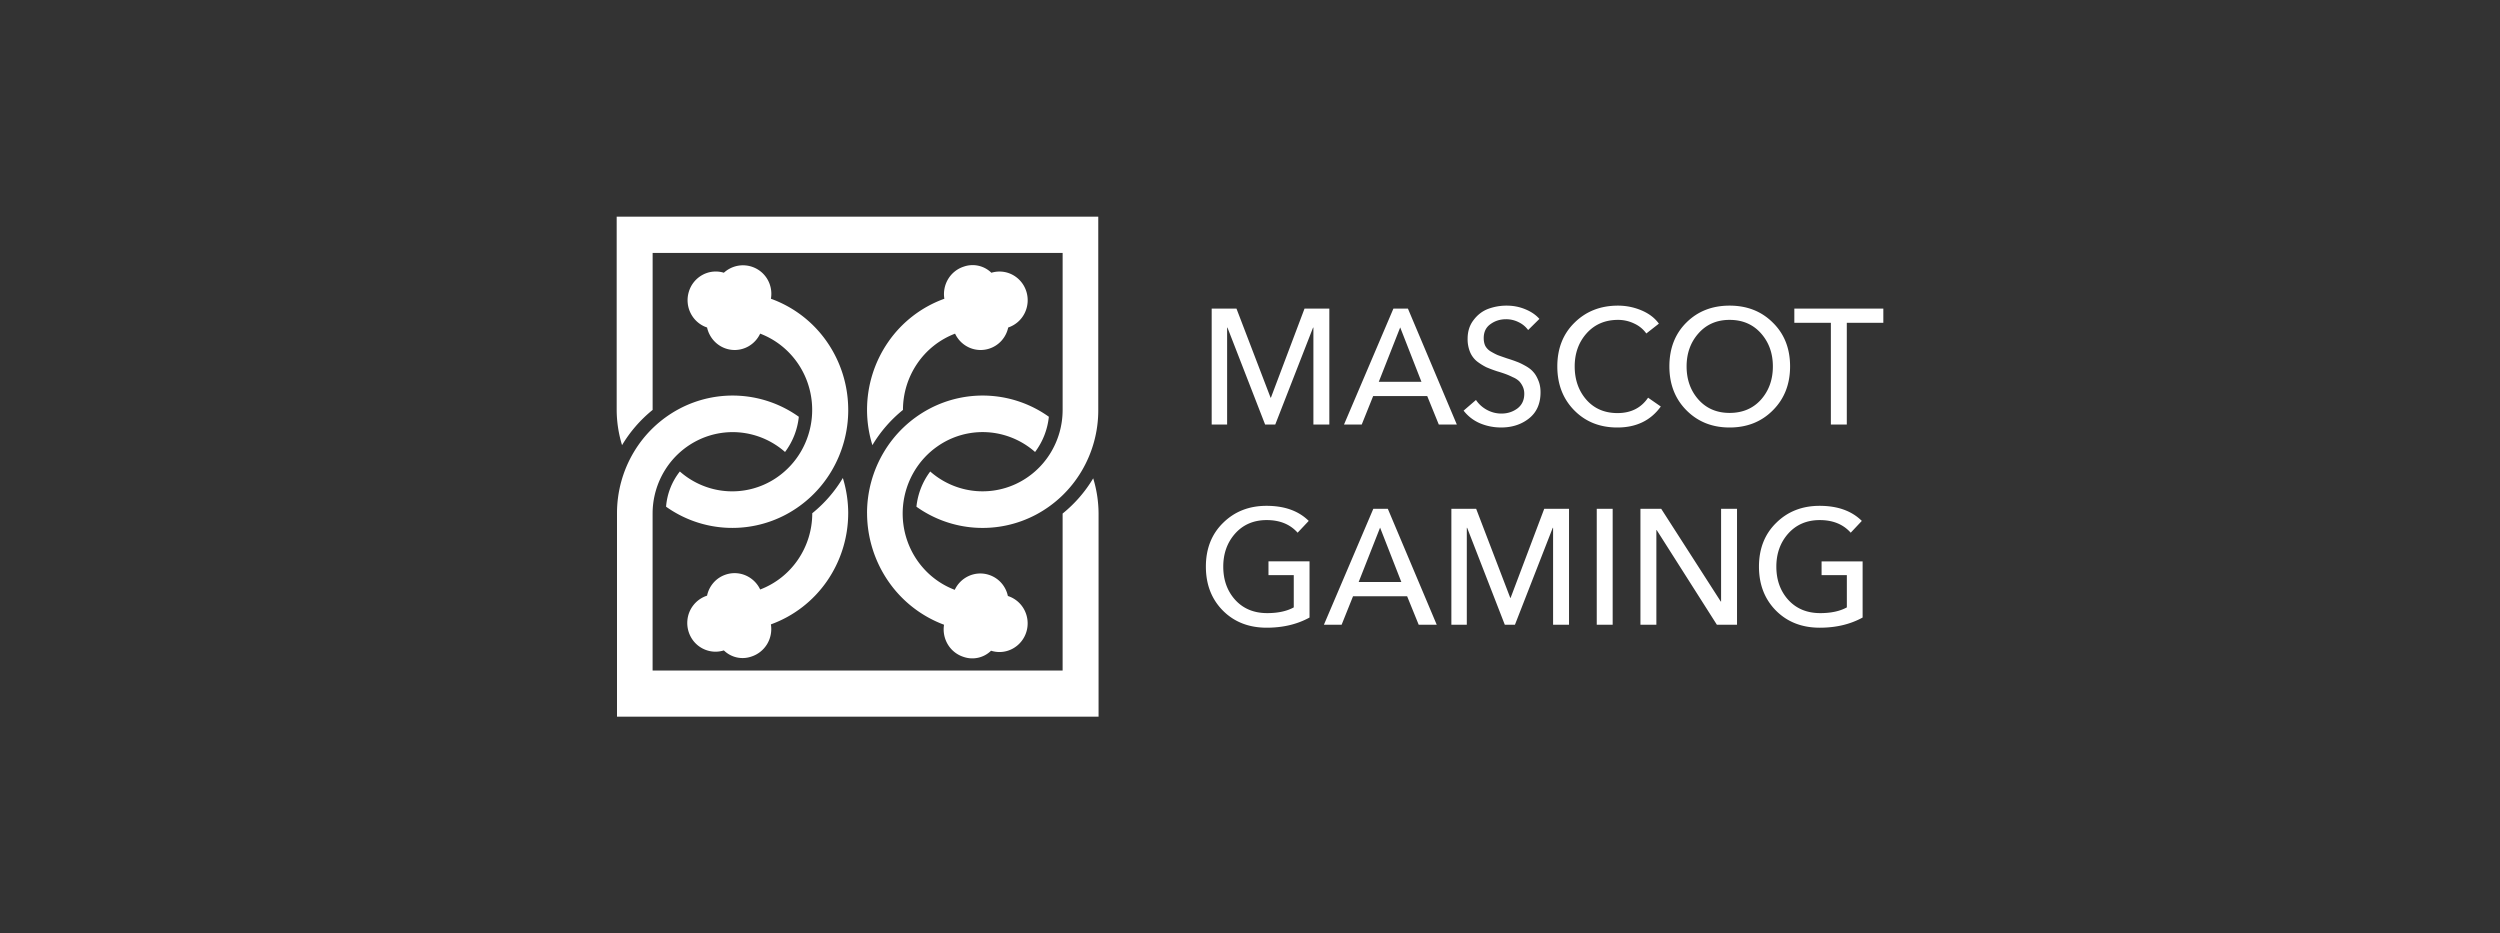 <svg fill="none" viewBox="0 0 150 56" id="providers--mascotgaming" xmlns="http://www.w3.org/2000/svg">
    <rect x="0" y="0" width="150" height="56" fill="#333333" stroke="none"/>
    <path d="M52.022 24.595c.002.717.11 1.43.322 2.114a7.956 7.956 0 011.834-2.114 4.94 4.94 0 01.86-2.786 4.816 4.816 0 012.266-1.79c.176.374.48.672.854.838.374.165.795.189 1.184.065a1.68 1.68 0 00.745-.477 1.72 1.72 0 00.405-.795 1.7 1.7 0 00.98-.846c.205-.403.245-.871.112-1.304a1.713 1.713 0 00-.821-1.007 1.664 1.664 0 00-1.28-.127 1.608 1.608 0 00-1.653-.37c-.39.125-.724.388-.939.743a1.753 1.753 0 00-.23 1.186 6.96 6.96 0 00-3.362 2.584 7.157 7.157 0 00-1.276 4.086h-.001z" fill="#fff"></path>
    <path d="M63.758 15.175h-24.6v9.42a7.955 7.955 0 00-1.835 2.114 7.342 7.342 0 01-.322-2.114V13h28.895v11.616a7.15 7.15 0 01-1.006 3.66 6.987 6.987 0 01-2.724 2.6 6.835 6.835 0 01-7.18-.473c.08-.768.366-1.5.828-2.113a4.766 4.766 0 002.46 1.14 4.73 4.73 0 002.677-.392 4.83 4.83 0 002.044-1.802 4.953 4.953 0 00.763-2.64v-9.42z" fill="#fff"></path>
    <path d="M52.022 30.793c0-1.29.348-2.557 1.005-3.66a6.987 6.987 0 012.725-2.6 6.835 6.835 0 017.179.472 4.234 4.234 0 01-.827 2.114 4.774 4.774 0 00-1.833-1.007 4.72 4.72 0 00-4.014.663c-.58.402-1.067.93-1.425 1.545a4.967 4.967 0 00-.398 4.119 4.9 4.9 0 001.103 1.798c.493.51 1.09.904 1.748 1.153a1.71 1.71 0 01.854-.837 1.673 1.673 0 011.184-.066c.286.089.543.254.745.477.202.224.342.498.404.795a1.7 1.7 0 01.994.844c.208.404.25.876.116 1.311a1.713 1.713 0 01-.83 1.01c-.396.213-.86.255-1.288.119a1.607 1.607 0 01-1.654.37 1.703 1.703 0 01-.938-.743 1.754 1.754 0 01-.23-1.186 7.038 7.038 0 01-3.342-2.607 7.234 7.234 0 01-1.276-4.084h-.002zm-1.129.001a7.234 7.234 0 00-.322-2.114 7.962 7.962 0 01-1.835 2.114c0 .996-.3 1.968-.859 2.786a4.816 4.816 0 01-2.266 1.79 1.713 1.713 0 00-.854-.837 1.672 1.672 0 00-1.185-.066 1.673 1.673 0 00-.745.477 1.717 1.717 0 00-.404.796 1.714 1.714 0 00-1.18 1.488 1.75 1.75 0 00.386 1.256 1.695 1.695 0 001.146.61c.221.021.444-.003.656-.07a1.606 1.606 0 001.653.37c.391-.126.725-.39.94-.744.214-.354.296-.776.23-1.187a6.982 6.982 0 003.358-2.586 7.178 7.178 0 001.28-4.084l.001.001zm0-6.199a7.156 7.156 0 00-1.276-4.086 6.96 6.96 0 00-3.362-2.584 1.73 1.73 0 00-.224-1.192 1.7 1.7 0 00-2.599-.369 1.664 1.664 0 00-1.28.128 1.713 1.713 0 00-.82 1.007c-.133.433-.093.901.112 1.304.204.402.556.706.98.846.077.35.26.668.522.908s.591.391.942.432c.35.04.705-.031 1.014-.205.308-.174.556-.442.708-.766.658.25 1.254.644 1.746 1.154a4.89 4.89 0 011.102 1.797 4.966 4.966 0 01-.398 4.117 4.852 4.852 0 01-1.425 1.545 4.718 4.718 0 01-4.012.664 4.775 4.775 0 01-1.832-1.006 3.897 3.897 0 00-.827 2.113 6.851 6.851 0 007.195.47 7.004 7.004 0 002.73-2.608 7.17 7.17 0 001.005-3.67h-.001z" fill="#fff"></path>
    <path d="M37.02 30.793c0-1.29.348-2.557 1.005-3.66a6.987 6.987 0 012.725-2.6 6.834 6.834 0 017.179.473 4.234 4.234 0 01-.827 2.113 4.766 4.766 0 00-2.461-1.142 4.728 4.728 0 00-2.677.393 4.829 4.829 0 00-2.044 1.802 4.952 4.952 0 00-.764 2.641v9.42h24.601v-9.42a7.963 7.963 0 001.835-2.113c.21.684.318 1.396.322 2.113V43H37.02V30.793zm37.168-12.278l2.047 5.346h.02l2.017-5.346h1.488v6.958h-.956v-5.818h-.02l-2.269 5.818h-.608l-2.26-5.818h-.02v5.818h-.926v-6.958h1.487zm8.202 5.248l-.686 1.71H80.64l2.965-6.958h.87l2.935 6.958h-1.082l-.695-1.71h-3.245zm1.622-4.118l-1.285 3.263h2.56l-1.275-3.263zm8.352-.511l-.676.668a1.515 1.515 0 00-.57-.471 1.658 1.658 0 00-.762-.177c-.348 0-.657.098-.928.294-.27.19-.405.469-.405.836 0 .183.032.34.096.472a.895.895 0 00.329.334c.154.091.293.163.415.216.122.046.309.111.56.197.251.078.441.144.57.196.135.046.309.128.521.246.213.118.374.242.483.373.116.125.216.292.3.502.09.21.135.448.135.717 0 .681-.232 1.206-.696 1.572-.457.36-1.014.54-1.67.54-.444 0-.87-.084-1.275-.255a2.46 2.46 0 01-.975-.756l.743-.64c.161.243.377.44.647.59.277.151.57.226.88.226.36 0 .678-.101.955-.304.277-.21.415-.505.415-.885a.99.99 0 00-.096-.442 1.201 1.201 0 00-.213-.314 1.271 1.271 0 00-.376-.236 4.403 4.403 0 00-.425-.187 8.629 8.629 0 00-.512-.167 7.79 7.79 0 01-.657-.246 3.525 3.525 0 01-.55-.344 1.435 1.435 0 01-.425-.57 2.039 2.039 0 01-.145-.796c0-.439.12-.812.358-1.12.238-.315.527-.537.869-.668a3.148 3.148 0 011.12-.197c.392 0 .763.072 1.11.216.354.144.638.338.85.58zm6.521 4.727l.763.53c-.605.84-1.474 1.259-2.607 1.259-1.05 0-1.912-.344-2.588-1.032-.676-.688-1.014-1.566-1.014-2.634 0-1.074.345-1.95 1.033-2.624.69-.681 1.558-1.022 2.608-1.022.489 0 .959.095 1.41.285.45.19.798.455 1.043.796l-.754.59a1.805 1.805 0 00-.714-.59 2.218 2.218 0 00-.985-.226c-.773 0-1.4.269-1.883.806-.477.537-.715 1.199-.715 1.985 0 .8.235 1.468.705 2.005.47.53 1.091.796 1.864.796.805 0 1.416-.308 1.834-.924zm8.52-1.877c0 1.068-.344 1.946-1.033 2.634-.682.688-1.548 1.032-2.597 1.032-1.043 0-1.906-.344-2.588-1.032-.683-.688-1.024-1.566-1.024-2.634 0-1.074.338-1.95 1.014-2.624.682-.681 1.548-1.022 2.598-1.022 1.049 0 1.915.34 2.597 1.022.689.675 1.033 1.55 1.033 2.624zm-1.033 0c0-.786-.238-1.448-.714-1.985-.477-.537-1.104-.806-1.883-.806-.767 0-1.388.269-1.864.806-.477.537-.715 1.199-.715 1.985 0 .793.238 1.458.715 1.995.476.53 1.097.796 1.864.796.779 0 1.406-.265 1.883-.796.476-.537.714-1.202.714-1.995zm4.436-2.614v6.103h-.956V19.37h-2.192v-.855H113v.855h-2.192zM78.524 31.254l-.667.708c-.45-.505-1.068-.757-1.854-.757-.779 0-1.41.269-1.892.806-.477.537-.715 1.199-.715 1.985 0 .8.238 1.465.715 1.995.482.53 1.123.796 1.921.796.644 0 1.175-.114 1.594-.344v-1.936h-1.517v-.825h2.463v3.37c-.74.407-1.597.61-2.569.61-1.068 0-1.944-.34-2.626-1.022-.683-.688-1.024-1.57-1.024-2.644s.344-1.95 1.033-2.624c.69-.681 1.558-1.022 2.608-1.022 1.075 0 1.918.301 2.53.904zm2.658 4.521l-.685 1.71h-1.063l2.965-6.958h.87l2.935 6.958h-1.082l-.695-1.71h-3.245zm1.623-4.118L81.52 34.92h2.56l-1.275-3.263zm5.764-1.13l2.047 5.346h.02l2.018-5.346h1.487v6.958h-.956v-5.818h-.02l-2.269 5.818h-.608l-2.26-5.818h-.02v5.818h-.926v-6.958h1.487zm8.191 0v6.958h-.955v-6.958h.956zm2.912 0l3.573 5.563h.02v-5.563h.956v6.958h-1.208l-3.611-5.68h-.02v5.68h-.956v-6.958h1.246zm12.037.727l-.666.708c-.451-.505-1.069-.757-1.855-.757-.778 0-1.409.269-1.892.806-.477.537-.715 1.199-.715 1.985 0 .8.238 1.465.715 1.995.483.53 1.123.796 1.921.796.644 0 1.175-.114 1.594-.344v-1.936h-1.516v-.825h2.462v3.37c-.74.407-1.596.61-2.569.61-1.068 0-1.944-.34-2.626-1.022-.683-.688-1.024-1.57-1.024-2.644s.345-1.95 1.034-2.624c.688-.681 1.557-1.022 2.607-1.022 1.075 0 1.918.301 2.53.904z" fill="#fff"></path>
</svg>